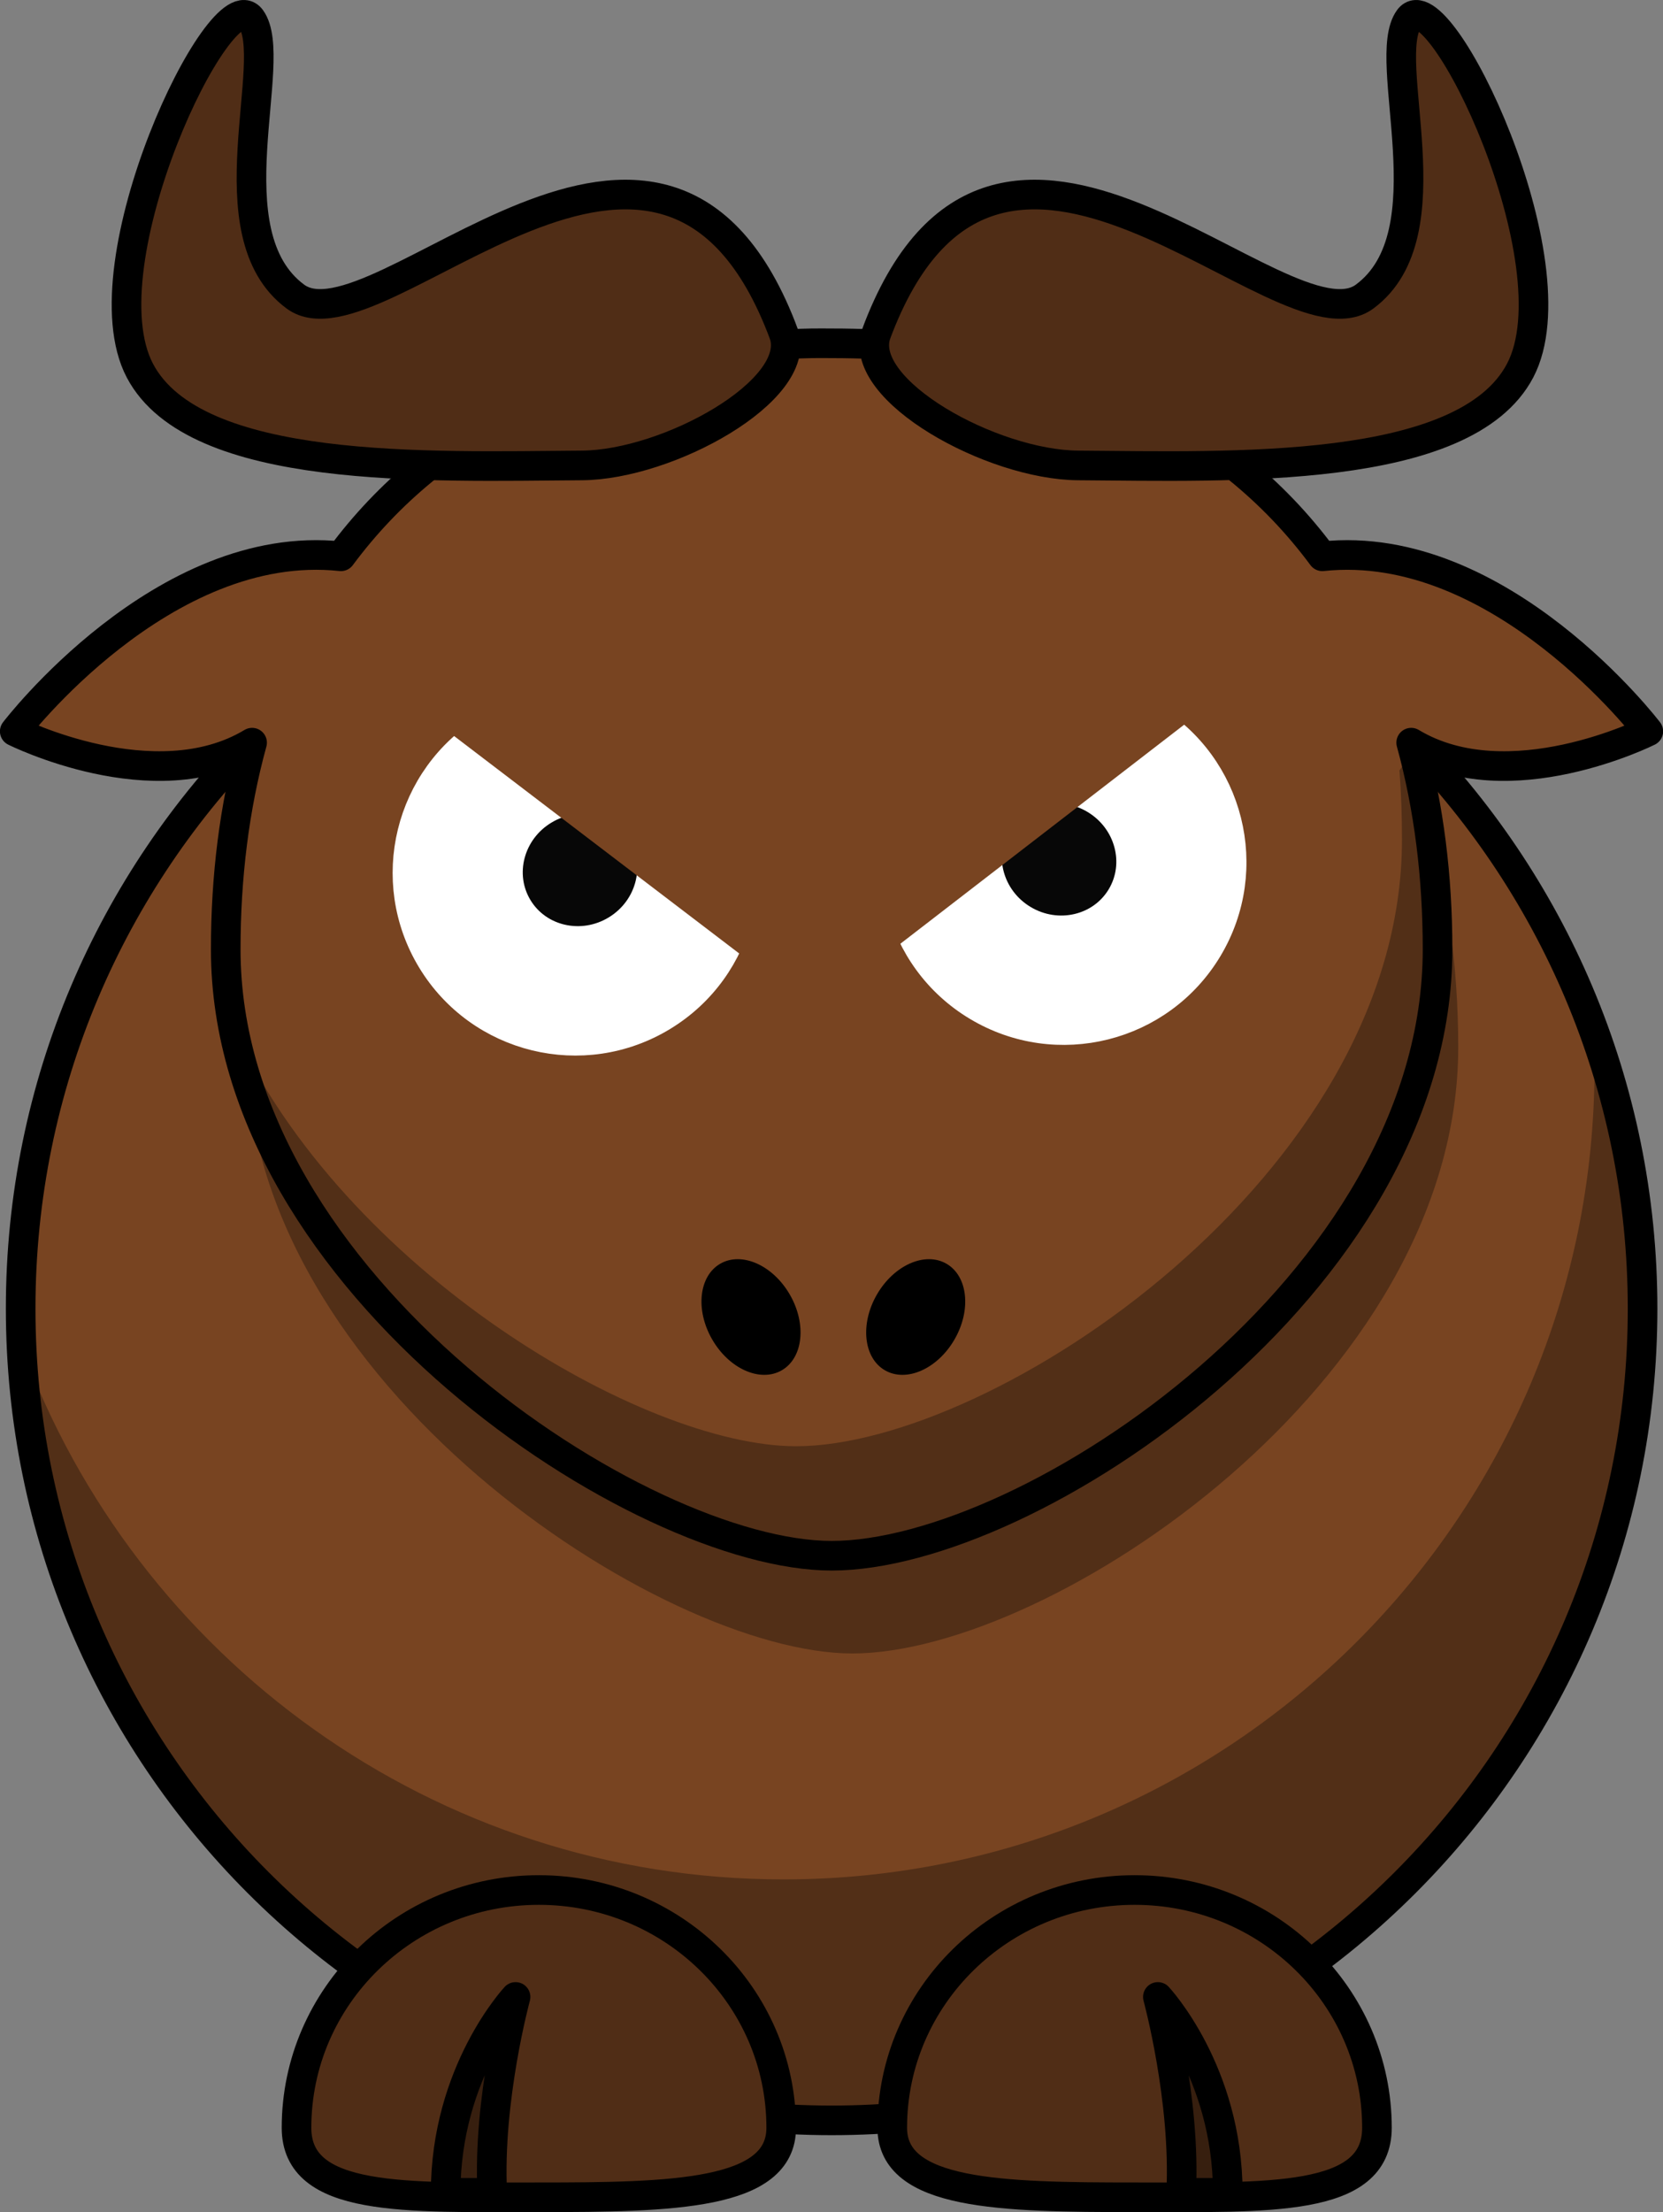 <?xml version="1.0" encoding="UTF-8" standalone="no"?>
<!-- Created with Inkscape (http://www.inkscape.org/) -->
<svg
    xmlns:inkscape="http://www.inkscape.org/namespaces/inkscape"
    xmlns:rdf="http://www.w3.org/1999/02/22-rdf-syntax-ns#"
    xmlns="http://www.w3.org/2000/svg"
    xmlns:sodipodi="http://sodipodi.sourceforge.net/DTD/sodipodi-0.dtd"
    xmlns:cc="http://creativecommons.org/ns#"
    xmlns:xlink="http://www.w3.org/1999/xlink"
    xmlns:dc="http://purl.org/dc/elements/1.1/"
    xmlns:svg="http://www.w3.org/2000/svg"
    xmlns:ns1="http://sozi.baierouge.fr"
    id="svg2"
    sodipodi:docname="gnu_glee.svg"
    viewBox="0 0 224.63 298.61"
    version="1.0"
    inkscape:version="0.48.3.1 r9886"
  >
  <rect x="0" y="0" width="224.63" height="298.61" fill="#808080" stroke="none"/>
  <sodipodi:namedview
      id="namedview3184"
      fit-margin-left="0"
      inkscape:zoom="2.0596036"
      borderopacity="1"
      inkscape:current-layer="g4798"
      inkscape:cx="117.62091"
      inkscape:cy="162.76834"
      inkscape:window-maximized="1"
      showgrid="false"
      fit-margin-right="0"
      bordercolor="#666666"
      inkscape:window-x="65"
      guidetolerance="10"
      objecttolerance="10"
      inkscape:window-y="24"
      fit-margin-bottom="0"
      inkscape:window-width="1301"
      inkscape:pageopacity="0"
      inkscape:pageshadow="2"
      pagecolor="#ffffff"
      gridtolerance="10"
      inkscape:window-height="744"
      fit-margin-top="0"
  />
  <g
      id="layer1"
      transform="translate(14.161 -383.25)"
    >
    <path
        id="path2383-5"
        style="stroke-linejoin:round;stroke:#000000;stroke-linecap:round;stroke-width:4;fill:#784421"
        inkscape:connector-curvature="0"
        d="m207.71 559.89c0.018 60.508-49.029 109.57-109.54 109.57-60.508 0-109.55-49.061-109.54-109.57-0.018-60.508 49.029-109.57 109.54-109.57 60.508 0 109.55 49.061 109.54 109.57z"
    />
    <path
        id="path3221-1"
        style="fill:#000000;fill-opacity:.314"
        inkscape:connector-curvature="0"
        d="m201.09 522.31c0.077 1.682 0.125 3.393 0.125 5.094 0 60.464-49.067 109.53-109.53 109.53-47.262 0-87.591-29.999-102.94-71.969 2.654 58.112 50.674 104.47 109.44 104.47 60.464 0 109.53-49.067 109.53-109.53 0-13.202-2.338-25.87-6.625-37.594z"
    />
    <path
        id="path3172-5"
        style="stroke-linejoin:round;stroke:#000000;stroke-linecap:round;stroke-width:4;fill:#502d16"
        inkscape:connector-curvature="0"
        d="m106.36 670.46c0 9.091 14.665 9.381 32.735 9.381s32.735 0.693 32.735-9.381c0-17.716-14.665-32.094-32.735-32.094s-32.735 14.378-32.735 32.094z"
    />
    <path
        id="path3236-2"
        style="fill:#000000;fill-opacity:.314"
        inkscape:connector-curvature="0"
        d="m182.81 524.6c0 45.174-55.121 81.838-81.838 81.838-25.718 0-81.838-36.663-81.838-81.838 0-45.174 24.625-81.838 81.838-81.838 57.223 0 81.838 36.663 81.838 81.838z"
    />
    <path
        id="path3174-8"
        style="stroke-linejoin:round;fill-rule:evenodd;fill-opacity:.314;stroke:#000000;stroke-width:4;fill:#000000"
        inkscape:connector-curvature="0"
        d="m151.68 679.24c0-16.368-9.443-26.44-9.443-26.44s3.777 13.849 3.148 26.44h6.295z"
    />
    <path
        id="path3155-8"
        style="stroke-linejoin:round;stroke:#000000;stroke-linecap:round;stroke-width:4;fill:#784421"
        inkscape:connector-curvature="0"
        d="m95.516 429.59c-30.129 0.611-50.932 11.653-63.625 28.75-24.064-2.588-44.062 23.625-44.062 23.625s18.891 9.446 32.062 1.531c-2.399 8.712-3.562 18.106-3.562 27.906 0 45.174 56.126 81.844 81.844 81.844 26.717 0 81.844-36.669 81.844-81.844 0-9.8-1.164-19.195-3.562-27.906 13.171 7.915 32.031-1.531 32.031-1.531s-19.971-26.205-44.031-23.625c-13.062-17.595-34.708-28.75-66.281-28.75-0.894 0-1.778-0.018-2.656 0z"
    />
    <path
        id="path3179-0"
        style="fill-rule:evenodd;stroke:#000000;stroke-width:4;fill:#502d16"
        inkscape:connector-curvature="0"
        d="m104.16 428.39c16.211-43.592 54.91 3.095 66.006-5.107 11.5-8.5 2-32 6-37.5s22.611 33.058 15 47.5c-7.452 14.141-39.014 12.936-59.692 12.793-11.674-0.076-29.789-10.115-27.314-17.686z"
    />
    <path
        id="path3231-3"
        style="fill:#000000;fill-opacity:.314"
        inkscape:connector-curvature="0"
        d="m176.74 484.59-1.875 2.656c0.249 3.075 0.344 6.203 0.344 9.375 0 45.174-55.127 81.844-81.844 81.844-20.706 0-61.097-23.756-76.062-56.594 7.616 40.246 57.172 71.375 80.875 71.375 26.717 0 81.844-36.669 81.844-81.844 0-9.392-1.075-18.41-3.281-26.812z"
    />
    <path
        id="path3329-0"
        style="stroke-linejoin:round;stroke:#000000;stroke-linecap:round;stroke-width:4;fill:#502d16"
        inkscape:connector-curvature="0"
        d="m91.361 670.46c0 9.091-14.665 9.381-32.735 9.381s-32.735 0.693-32.735-9.381c0-17.716 14.665-32.094 32.735-32.094s32.735 14.378 32.735 32.094z"
    />
    <path
        id="path3331-1"
        style="stroke-linejoin:round;fill-rule:evenodd;fill-opacity:.314;stroke:#000000;stroke-width:4;fill:#000000"
        inkscape:connector-curvature="0"
        d="m46.035 679.24c0-16.368 9.443-26.44 9.443-26.44s-3.777 13.849-3.148 26.44h-6.295z"
    />
    <path
        id="path2398-7"
        style="fill:#000000"
        inkscape:connector-curvature="0"
        d="m114.77 564.05c-2.293 3.973-6.5 5.839-9.397 4.166-2.897-1.672-3.385-6.249-1.09-10.221 2.293-3.973 6.5-5.839 9.397-4.166s3.385 6.249 1.09 10.221z"
    />
    <path
        id="path2412-8"
        style="fill:#000000"
        inkscape:connector-curvature="0"
        d="m82.037 564.05c2.293 3.973 6.5 5.839 9.397 4.166 2.897-1.672 3.385-6.249 1.09-10.221-2.293-3.973-6.5-5.839-9.397-4.166s-3.385 6.249-1.09 10.221z"
    />
    <path
        id="path2399-0"
        style="fill-rule:evenodd;stroke:#000000;stroke-width:4;fill:#502d16"
        inkscape:connector-curvature="0"
        d="m91.743 428.39c-16.211-43.592-54.91 3.095-66.006-5.107-11.5-8.5-2-32-6-37.5s-22.611 33.058-15 47.5c7.452 14.141 39.014 12.936 59.692 12.793 11.674-0.076 29.789-10.115 27.314-17.686z"
    />
    <g
        id="g4199-4"
        transform="matrix(-1 0 0 1 194.51 -2.173)"
      >
      <path
          id="path4705"
          style="fill:#784421"
          inkscape:connector-curvature="0"
          d="m150.89 500.26-52.195-0.832s2.037-20.808 26.734-21.017c24.697-0.208 25.461 21.849 25.461 21.849z"
      />
      <g
          id="g4798"
          transform="translate(5.584 -.728)"
        >
        <g
            id="g4851"
            transform="matrix(.519 -.855 .855 .519 -369.28 349)"
          >
          <path
              id="path3157-18-7-1"
              style="stroke-linejoin:round;stroke:#ffffff;stroke-linecap:round;stroke-width:4;fill:#ffffff"
              inkscape:connector-curvature="0"
              d="m146.85 503.16c0.004 12.519-10.144 22.67-22.663 22.67s-22.666-10.151-22.663-22.67c-0.004-12.519 10.144-22.67 22.663-22.67s22.667 10.151 22.663 22.67z"
          />
          <path
              id="path3163-2-6-46"
              style="stroke:#ffffff;stroke-width:4;fill:#070707"
              inkscape:connector-curvature="0"
              d="m133.65 502.43c0.001 5.424-4.241 9.821-9.476 9.821-5.234 0-9.477-4.398-9.476-9.821-0.001-5.424 4.241-9.821 9.476-9.821s9.477 4.398 9.476 9.821z"
          />
          <path
              id="path4705-2-8"
              style="fill:#784421"
              inkscape:connector-curvature="0"
              d="m149.71 508.07-47.236-18.54s9.139-18.799 31.7-10.59c22.562 8.209 15.536 29.13 15.536 29.13z"
          />
        </g
        >
        <g
            id="g4846"
            transform="matrix(-.514 -.858 -.858 .514 457.02 220.35)"
          >
          <path
              id="path3157-18-7-1-5"
              style="stroke-linejoin:round;stroke:#ffffff;stroke-linecap:round;stroke-width:4;fill:#ffffff"
              inkscape:connector-curvature="0"
              d="m-15.048 486.02c0.004 12.519-10.144 22.67-22.663 22.67s-22.666-10.151-22.663-22.67c-0.004-12.519 10.144-22.67 22.663-22.67s22.667 10.151 22.663 22.67z"
          />
          <path
              id="path3163-2-6-46-8"
              style="stroke:#ffffff;stroke-width:4;fill:#070707"
              inkscape:connector-curvature="0"
              d="m-28.254 485.29c0.001 5.424-4.241 9.821-9.476 9.821-5.234 0-9.477-4.398-9.476-9.821-0.001-5.424 4.241-9.821 9.476-9.821s9.477 4.398 9.476 9.821z"
          />
          <path
              id="path4705-2-8-0"
              style="fill:#784421"
              inkscape:connector-curvature="0"
              d="m-12.188 490.93-47.236-18.54s9.139-18.799 31.7-10.59c22.562 8.209 15.536 29.13 15.536 29.13z"
          />
        </g
        >
      </g
      >
    </g
    >
  </g
  >
</svg
>

